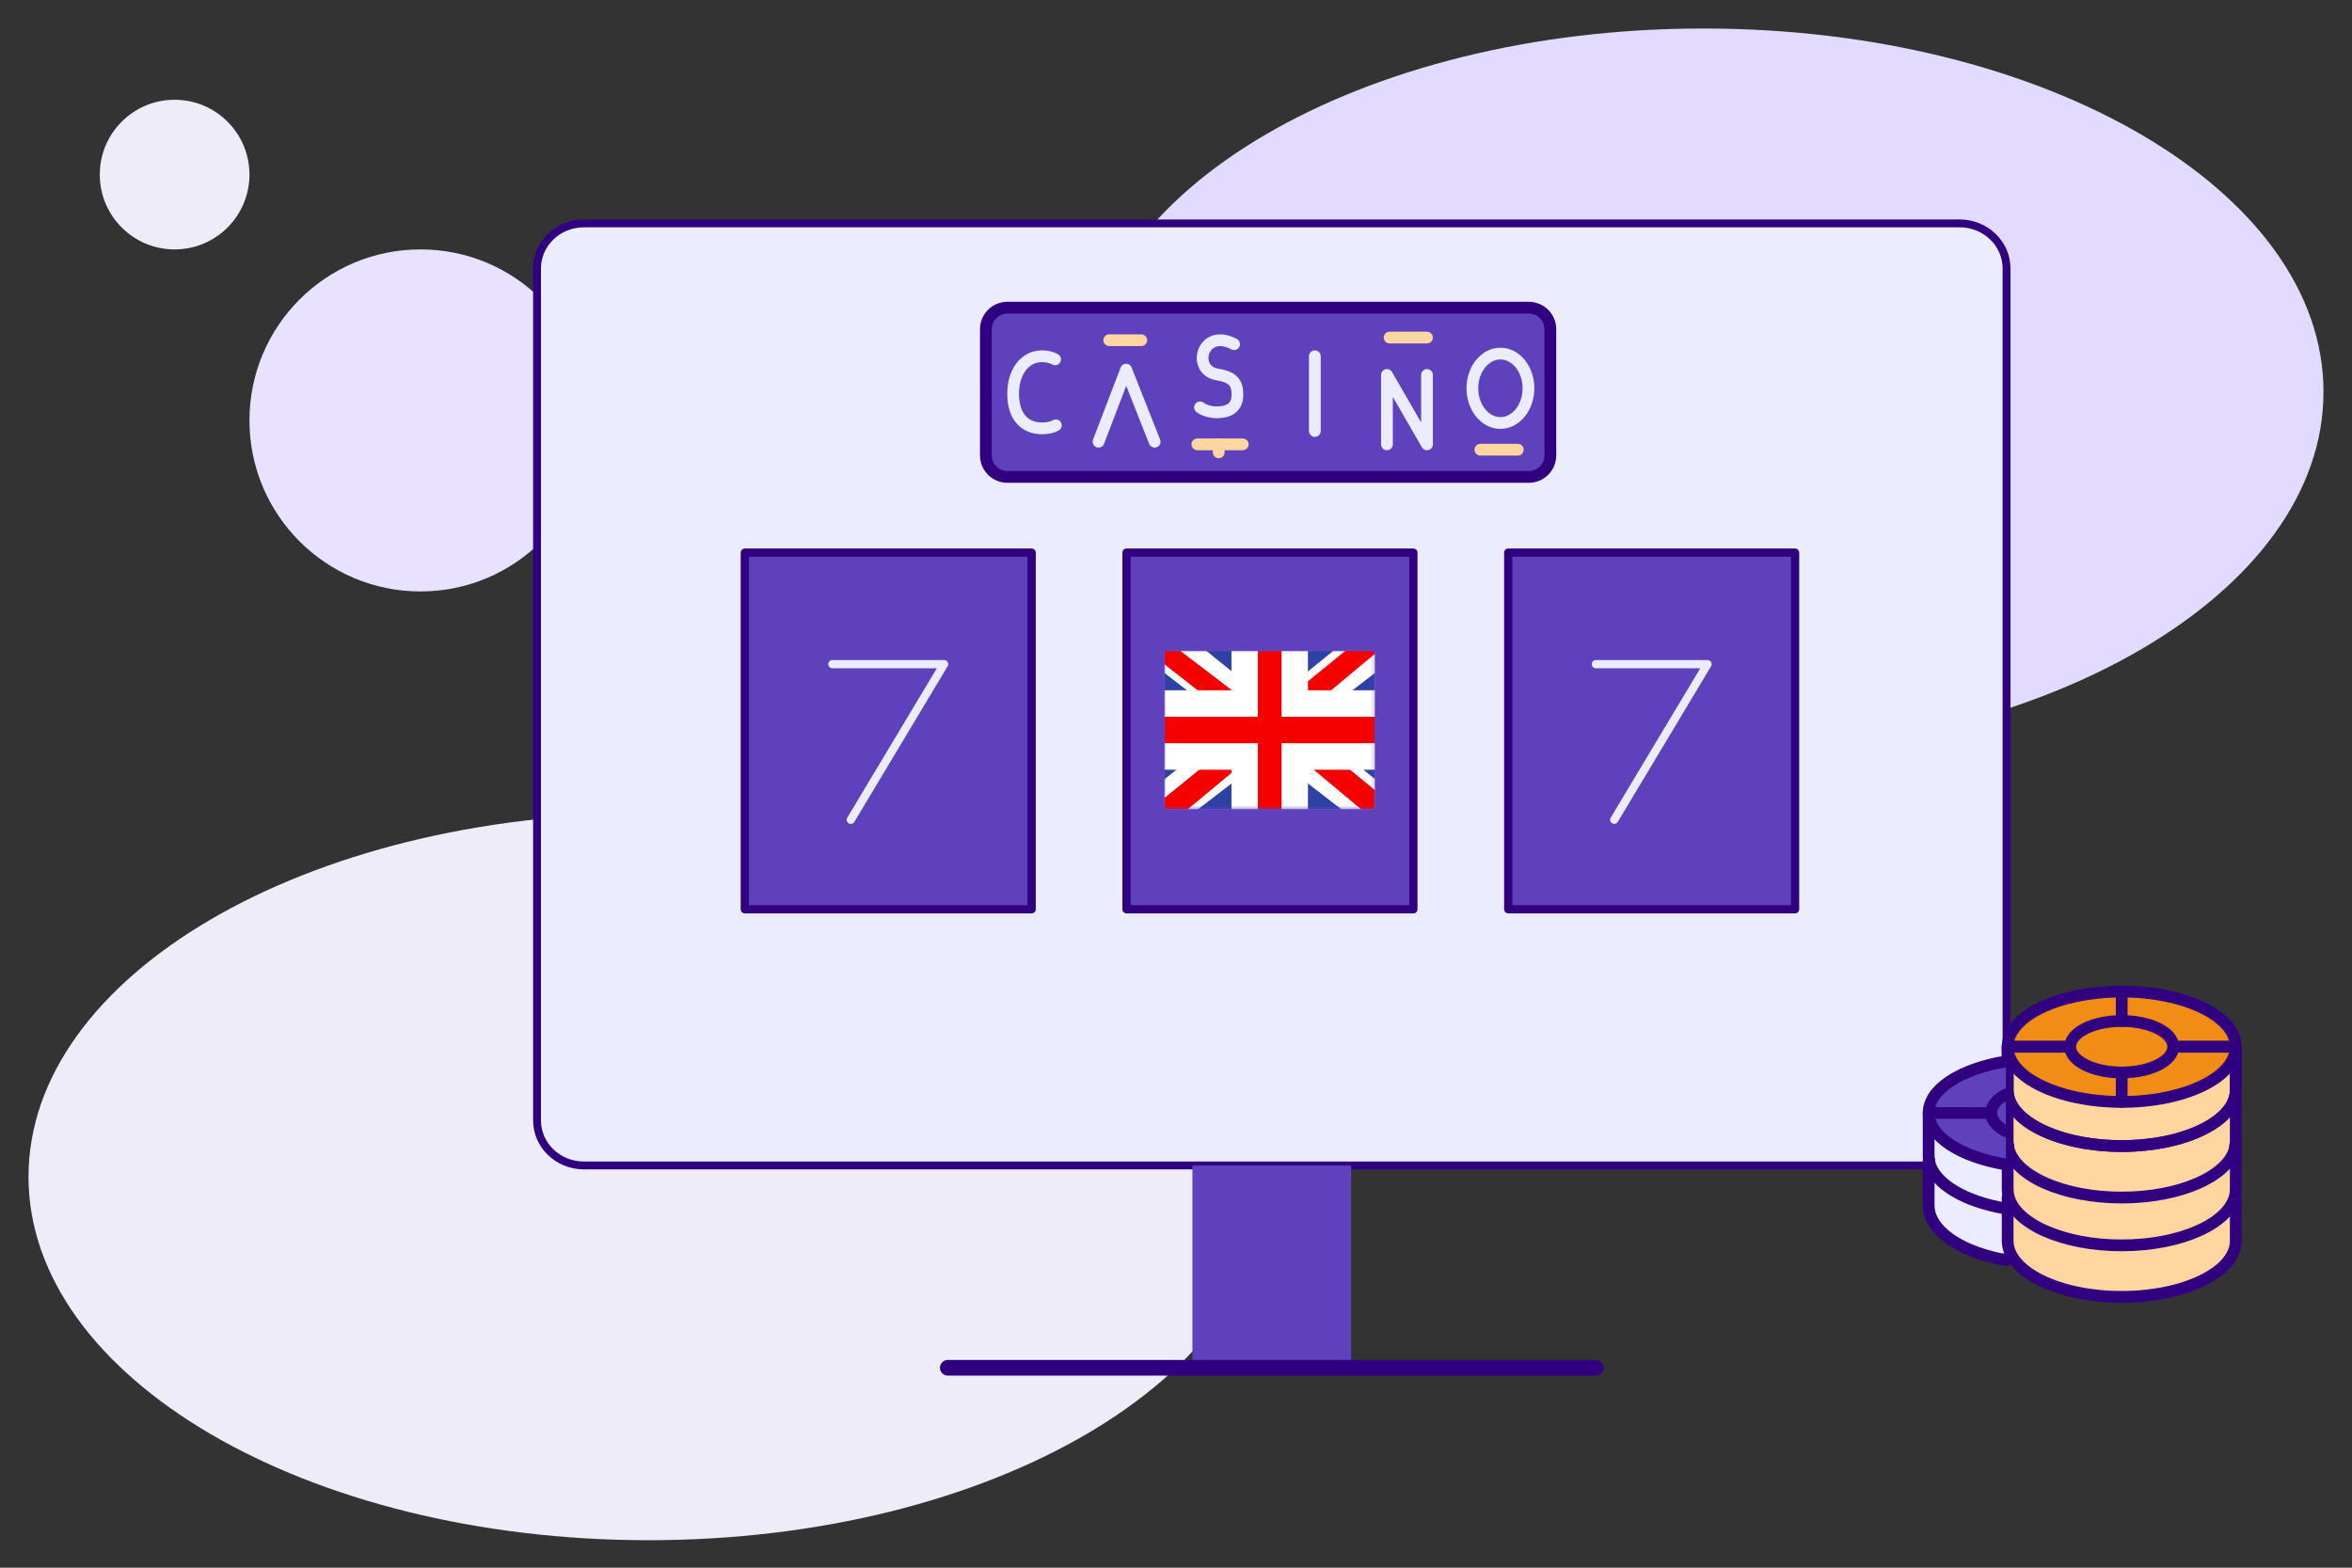 <?xml version="1.0" encoding="UTF-8"?><svg width="600" height="400" viewBox="0 0 600 400" fill="none" xmlns="http://www.w3.org/2000/svg">
<rect x="0" y="0" width="600" height="400" fill="#333333" stroke="none"/>
<path d="M165.455 207.534C78.094 207.534 7.273 249.049 7.273 300.261C7.273 351.473 78.094 392.988 165.455 392.988C252.816 392.988 323.637 351.473 323.637 300.261C323.637 249.049 252.816 207.534 165.455 207.534Z" fill="#EFECF9"/>
<path d="M434.545 7.272C347.183 7.272 276.363 48.787 276.363 99.999C276.363 151.211 347.183 192.727 434.545 192.727C521.906 192.727 592.727 151.211 592.727 99.999C592.727 48.787 521.906 7.272 434.545 7.272Z" fill="#E3DAFF"/>
<path d="M44.546 25.455C34.002 25.455 25.455 34.002 25.455 44.546C25.455 55.089 34.002 63.637 44.546 63.637C55.089 63.637 63.637 55.089 63.637 44.546C63.637 34.002 55.089 25.455 44.546 25.455Z" fill="#EFECF9"/>
<path d="M107.272 63.637C83.172 63.637 63.636 83.174 63.636 107.274C63.636 131.373 83.172 150.91 107.272 150.91C131.372 150.91 150.908 131.373 150.908 107.274C150.908 83.174 131.372 63.637 107.272 63.637Z" fill="#E8E1FF"/>
<path d="M499.913 57H148.958C142.354 57 137 62.143 137 68.487V285.883C137 292.225 142.354 297.369 148.958 297.369H499.913C506.518 297.369 511.872 292.225 511.872 285.883V68.487C511.872 62.143 506.518 57 499.913 57Z" fill="#EBECFF" stroke="#310080" stroke-width="2" stroke-linecap="round" stroke-linejoin="round"/>
<path d="M344.68 297.375V349H304.191V297.375" fill="#5D41BD"/>
<path d="M241.787 348.992H407.083" stroke="#310080" stroke-width="4" stroke-linecap="round" stroke-linejoin="round"/>
<path d="M457.931 141H384.754V232H457.931V141Z" fill="#5D41BD" stroke="#310080" stroke-width="2.096" stroke-linecap="round" stroke-linejoin="round"/>
<path d="M407.098 169.461H435.596L411.795 209.172" stroke="#EBECFF" stroke-width="2.096" stroke-linecap="round" stroke-linejoin="round"/>
<path d="M360.555 141H287.377V232H360.555V141Z" fill="#5D41BD" stroke="#310080" stroke-width="2.096" stroke-linecap="round" stroke-linejoin="round"/>
<path d="M263.178 141H190V232H263.178V141Z" fill="#5D41BD" stroke="#310080" stroke-width="2.096" stroke-linecap="round" stroke-linejoin="round"/>
<path d="M212.344 169.461H240.843L217.041 209.172" stroke="#EBECFF" stroke-width="2.096" stroke-linecap="round" stroke-linejoin="round"/>
<g clip-path="url(#clip0_119_7855)">
<mask id="mask0_119_7855" style="mask-type:luminance" maskUnits="userSpaceOnUse" x="297" y="165" width="54" height="42">
<path d="M350.804 165.996H297V206.524H350.804V165.996Z" fill="white"/>
</mask>
<g mask="url(#mask0_119_7855)">
<path d="M350.806 165.996H297.002V206.524H350.806V165.996Z" fill="white"/>
<path fill-rule="evenodd" clip-rule="evenodd" d="M297.002 165.996V206.524H350.806V165.996H297.002Z" fill="#2E42A5"/>
<path d="M290.949 203.654L302.719 208.72L351.143 171.4L357.364 163.97L344.754 162.281L325.081 178.324L309.276 189.131L290.949 203.654Z" fill="white"/>
<path d="M292.631 207.202L298.684 210.073L355.01 163.297H346.603L292.631 207.202Z" fill="#F50100"/>
<path d="M356.858 203.654L345.088 208.72L296.664 171.4L290.443 163.97L303.054 162.281L322.894 178.324L338.699 189.131L356.858 203.654Z" fill="white"/>
<path d="M356.354 206.189L350.301 209.06L326.257 188.965L319.196 186.77L289.939 163.973H298.346L327.603 186.263L335.337 188.965L356.354 206.189Z" fill="#F50100"/>
<path fill-rule="evenodd" clip-rule="evenodd" d="M330.293 162.617H317.514V179.504H293.639V193.013H317.514V209.9H330.293V193.013H354.169V179.504H330.293V162.617Z" fill="#F50100"/>
<path d="M317.514 162.62V159.242H314.151V162.62H317.514ZM330.292 162.62H333.655V159.242H330.292V162.62ZM317.514 179.506V182.884H320.877V179.506H317.514ZM293.638 179.506V176.129H290.275V179.506H293.638ZM293.638 193.016H290.275V196.393H293.638V193.016ZM317.514 193.016H320.877V189.638H317.514V193.016ZM317.514 209.902H314.151V213.28H317.514V209.902ZM330.292 209.902V213.28H333.655V209.902H330.292ZM330.292 193.016V189.638H326.93V193.016H330.292ZM354.168 193.016V196.393H357.531V193.016H354.168ZM354.168 179.506H357.531V176.129H354.168V179.506ZM330.292 179.506H326.93V182.884H330.292V179.506ZM317.514 165.997H330.292V159.242H317.514V165.997ZM320.877 179.506V162.62H314.151V179.506H320.877ZM293.638 182.884H317.514V176.129H293.638V182.884ZM297.001 193.016V179.506H290.275V193.016H297.001ZM317.514 189.638H293.638V196.393H317.514V189.638ZM320.877 209.902V193.016H314.151V209.902H320.877ZM330.292 206.525H317.514V213.28H330.292V206.525ZM326.93 193.016V209.902H333.655V193.016H326.93ZM354.168 189.638H330.292V196.393H354.168V189.638ZM350.805 179.506V193.016H357.531V179.506H350.805ZM330.292 182.884H354.168V176.129H330.292V182.884ZM326.93 162.62V179.506H333.655V162.62H326.93Z" fill="white"/>
</g>
</g>
<path d="M492.617 287.53L496.736 284.691L522.812 288.077V312.23L521.451 315.842L515.556 319.227L510.794 319.904L502.631 319.227L496.006 315.37L492.133 309.56L492.617 287.53Z" fill="#EBECFF"/>
<path d="M511.809 268.845L519.291 262.242L569.91 268.845V315.942L567.269 322.984L555.825 329.587L546.581 330.907L530.736 329.587L516.21 324.305L511.809 317.703V268.845Z" fill="#FFD6A0"/>
<path d="M541.254 281.156C557.323 281.156 570.349 274.853 570.349 267.078C570.349 259.303 557.323 253 541.254 253C525.186 253 512.16 259.303 512.16 267.078C512.16 274.853 525.186 281.156 541.254 281.156Z" fill="#F18D15" stroke="#310080" stroke-width="3" stroke-linecap="round" stroke-linejoin="round"/>
<path d="M541.255 273.647C548.511 273.647 554.394 270.706 554.394 267.077C554.394 263.449 548.511 260.508 541.255 260.508C533.998 260.508 528.115 263.449 528.115 267.077C528.115 270.706 533.998 273.647 541.255 273.647Z" stroke="#310080" stroke-width="3" stroke-linecap="round" stroke-linejoin="round"/>
<path d="M541.254 260.508V253" stroke="#310080" stroke-width="3" stroke-linecap="round" stroke-linejoin="round"/>
<path d="M554.564 267.078H570.349V278.132C570.352 286.025 557.321 292.418 541.243 292.418C525.165 292.418 512.16 286.025 512.16 278.132V267.078H527.942" stroke="#310080" stroke-width="3" stroke-linecap="round" stroke-linejoin="round"/>
<path d="M554.564 267.078H570.349V278.132C570.352 286.025 557.321 292.418 541.243 292.418C525.165 292.418 512.16 286.025 512.16 278.132V267.078H527.942" stroke="#310080" stroke-width="3" stroke-linecap="round" stroke-linejoin="round"/>
<path d="M570.16 280.219H570.349V291.265C570.349 291.822 570.28 292.36 570.16 292.899C568.515 300.036 556.204 305.559 541.245 305.559C526.286 305.559 513.993 300.036 512.349 292.899C512.23 292.36 512.16 291.822 512.16 291.265V280.219H512.349" stroke="#310080" stroke-width="3" stroke-linecap="round" stroke-linejoin="round"/>
<path d="M570.16 292.418H570.349V303.464C570.349 304.022 570.28 304.559 570.16 305.079C568.531 312.216 556.223 317.758 541.245 317.758C526.267 317.758 513.978 312.219 512.349 305.079C512.23 304.556 512.16 304.018 512.16 303.464V292.418H512.349" stroke="#310080" stroke-width="3" stroke-linecap="round" stroke-linejoin="round"/>
<path d="M570.16 305.559H570.349V316.615C570.349 324.513 557.312 330.9 541.247 330.9C525.181 330.9 512.16 324.513 512.16 316.615V305.559H512.349" stroke="#310080" stroke-width="3" stroke-linecap="round" stroke-linejoin="round"/>
<path d="M541.254 273.648V281.157" stroke="#310080" stroke-width="3" stroke-linecap="round" stroke-linejoin="round"/>
<path d="M511.709 270.832C500.24 272.706 492 277.873 492 283.954C492 290.036 500.24 295.218 511.709 297.11" fill="#5D41BD"/>
<path d="M511.709 270.832C500.24 272.706 492 277.873 492 283.954C492 290.036 500.24 295.218 511.709 297.11" stroke="#310080" stroke-width="3" stroke-linecap="round" stroke-linejoin="round"/>
<path d="M511.709 279.277C509.383 280.476 507.955 282.138 507.955 283.962C507.955 285.786 509.383 287.448 511.709 288.663" stroke="#310080" stroke-width="3" stroke-linecap="round" stroke-linejoin="round"/>
<path d="M507.904 283.973H492V294.957C492 295.51 492.07 296.045 492.191 296.56C493.467 302.06 501.252 306.615 511.709 308.374" stroke="#310080" stroke-width="3" stroke-linecap="round" stroke-linejoin="round"/>
<path d="M492.191 296.172H492V307.57C492 308.145 492.07 308.7 492.191 309.255C493.483 314.97 501.252 319.687 511.709 321.512" stroke="#310080" stroke-width="3" stroke-linecap="round" stroke-linejoin="round"/>
<path d="M390 78.5H257C253.962 78.5 251.5 80.962 251.5 84V116.188C251.5 119.226 253.962 121.688 257 121.688H390C393.038 121.688 395.5 119.226 395.5 116.188V84C395.5 80.962 393.038 78.5 390 78.5Z" fill="#5D41BD" stroke="#310080" stroke-width="3"/>
<path d="M280.246 112.696L287.276 94.305L294.55 112.696" stroke="#EBECFF" stroke-width="3" stroke-linecap="round" stroke-linejoin="round"/>
<path d="M269.348 108.523C268.782 108.895 267.508 109.29 265.834 109.29C261.078 109.29 258.559 105.925 258.453 100.843C258.324 94.758 261.589 90.898 265.753 90.898C267.365 90.898 268.599 91.32 269.157 91.692" stroke="#EBECFF" stroke-width="3" stroke-linecap="round" stroke-linejoin="round"/>
<path d="M335.42 90.898V109.971" stroke="#EBECFF" stroke-width="3" stroke-linecap="round" stroke-linejoin="round"/>
<path d="M353.812 113.378V95.668L364.03 113.378V95.668" stroke="#EBECFF" stroke-width="3" stroke-linecap="round" stroke-linejoin="round"/>
<path d="M375.609 99.074C375.609 103.965 378.811 107.929 382.762 107.929C386.712 107.929 389.914 103.965 389.914 99.074C389.914 94.182 386.712 90.219 382.762 90.219C378.811 90.219 375.609 94.182 375.609 99.074Z" stroke="#EBECFF" stroke-width="3" stroke-linecap="round" stroke-linejoin="round"/>
<path d="M314.819 87.812C306.681 83.499 303.813 94.471 310.56 95.554C314.581 96.2 315.652 97.725 315.667 100.639C315.682 103.892 313.65 105.204 310.319 105.204C308.736 105.204 307.009 104.645 306.131 103.938" stroke="#EBECFF" stroke-width="3" stroke-linecap="round" stroke-linejoin="round"/>
<path d="M282.971 86.812H291.145" stroke="#FFD6A0" stroke-width="3" stroke-linecap="round" stroke-linejoin="round"/>
<path d="M305.449 113.375H317.029" stroke="#FFD6A0" stroke-width="3" stroke-linecap="round" stroke-linejoin="round"/>
<path d="M354.492 86.129H364.028" stroke="#FFD6A0" stroke-width="3" stroke-linecap="round" stroke-linejoin="round"/>
<path d="M310.898 113.375V115.418" stroke="#FFD6A0" stroke-width="3" stroke-linecap="round" stroke-linejoin="round"/>
<path d="M377.652 114.738H387.189" stroke="#FFD6A0" stroke-width="3" stroke-linecap="round" stroke-linejoin="round"/>
<defs>
<clipPath id="clip0_119_7855">
<rect width="53.804" height="40.528" fill="white" transform="translate(297 166)"/>
</clipPath>
</defs>
</svg>
